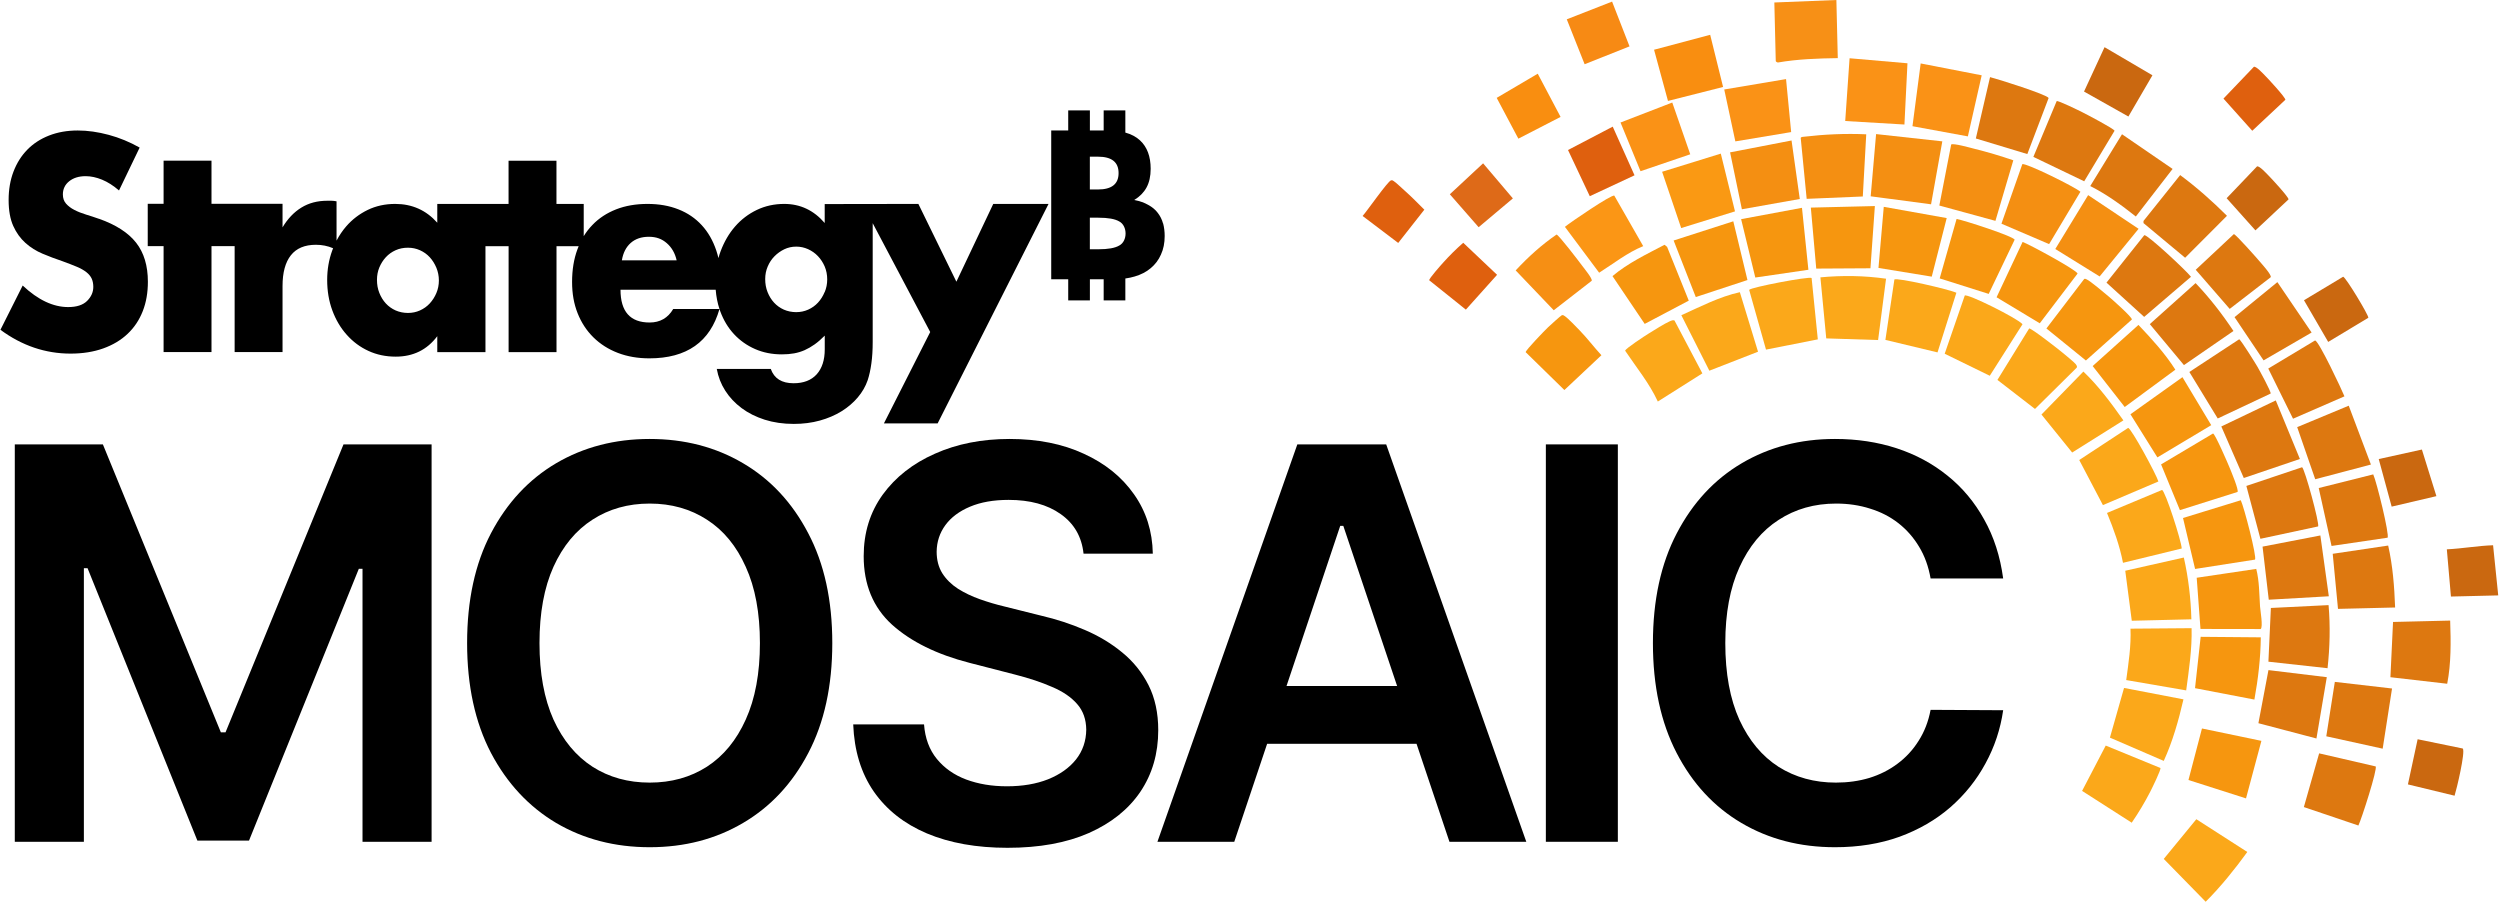 <svg width="1127" height="407" viewBox="0 0 1127 407" fill="none" xmlns="http://www.w3.org/2000/svg">
<g clip-path="url(#clip0_496_4801)">
<path d="M44.559 98.626C42.66 97.943 40.718 97.324 38.776 96.727C36.834 96.129 35.084 95.446 33.527 94.635C31.969 93.846 30.732 92.885 29.771 91.797C28.811 90.708 28.342 89.321 28.342 87.635C28.342 85.202 29.302 83.218 31.201 81.702C33.1 80.187 35.575 79.419 38.605 79.419C40.995 79.419 43.449 79.952 46.01 80.998C48.549 82.044 51.109 83.666 53.649 85.864L62.952 66.528C58.492 64.01 53.841 62.09 48.997 60.788C44.153 59.486 39.502 58.824 35.042 58.824C30.262 58.824 25.952 59.593 22.09 61.108C18.227 62.623 14.963 64.757 12.296 67.489C9.628 70.221 7.558 73.507 6.086 77.349C4.614 81.19 3.888 85.458 3.888 90.175C3.888 94.891 4.592 98.797 5.979 101.87C7.366 104.943 9.201 107.483 11.463 109.51C13.725 111.538 16.307 113.16 19.209 114.376C22.111 115.593 25.077 116.724 28.086 117.727C30.625 118.644 32.801 119.498 34.594 120.245C36.386 120.992 37.837 121.824 38.947 122.699C40.056 123.574 40.846 124.556 41.337 125.602C41.806 126.647 42.062 127.907 42.062 129.336C42.062 131.705 41.123 133.797 39.267 135.654C37.389 137.51 34.551 138.428 30.732 138.428C27.381 138.428 24.01 137.638 20.596 136.038C17.182 134.437 13.725 132.004 10.226 128.717L0.197 148.672C9.906 155.821 20.447 159.407 31.82 159.407C37.304 159.407 42.212 158.617 46.565 157.059C50.896 155.501 54.566 153.303 57.532 150.486C60.52 147.669 62.781 144.276 64.339 140.306C65.897 136.358 66.665 131.919 66.665 127.032C66.665 119.797 64.894 113.907 61.352 109.403C57.81 104.9 52.219 101.294 44.58 98.605L44.559 98.626Z" fill="black"/>
<path d="M431.116 126.948C425.419 115.275 419.722 103.601 414.003 91.927C399.921 91.948 385.837 91.97 371.776 91.991V100.528C366.846 94.808 360.766 91.927 353.532 91.927C349.072 91.927 344.954 92.823 341.177 94.637C337.4 96.451 334.134 98.927 331.383 102.086C328.63 105.244 326.475 108.957 324.875 113.204C324.49 114.229 324.149 115.275 323.871 116.342C323.594 115.168 323.274 114.037 322.911 112.948C321.396 108.445 319.22 104.625 316.34 101.509C313.479 98.394 309.98 96.003 305.84 94.381C301.702 92.738 297.049 91.927 291.886 91.927C286.722 91.927 281.921 92.738 277.738 94.381C273.556 96.025 269.992 98.351 267.07 101.402C265.597 102.918 264.275 104.604 263.143 106.461V91.927H250.853V72.463H229.258V91.927C218.547 91.927 207.835 91.927 197.124 91.927V100.4C192.108 94.765 185.793 91.927 178.154 91.927C173.63 91.927 169.491 92.823 165.756 94.637C162.022 96.451 158.8 98.906 156.09 102.021C154.405 103.963 152.953 106.119 151.716 108.467V90.753C150.841 90.582 150.072 90.497 149.389 90.497H147.534C143.074 90.497 139.19 91.521 135.84 93.592C132.49 95.662 129.674 98.628 127.369 102.491V91.884H95.341V72.421H73.746V91.884H66.598V110.963H73.746V143.381V158.726H95.341C95.341 142.805 95.341 126.884 95.341 110.963H105.775V158.726H127.369V143.381V128.912C127.369 122.851 128.628 118.241 131.125 115.082C133.621 111.924 137.376 110.345 142.391 110.345C145.144 110.345 147.725 110.857 150.158 111.903C150.009 112.244 149.88 112.607 149.752 112.97C148.238 117.131 147.491 121.549 147.491 126.18C147.491 131.153 148.26 135.741 149.817 139.945C151.374 144.15 153.529 147.82 156.325 150.936C159.098 154.052 162.364 156.485 166.097 158.192C169.831 159.921 173.929 160.775 178.389 160.775C186.263 160.775 192.514 157.701 197.124 151.555V158.747H218.845V110.985H229.28V158.747H250.874V110.985H260.86C260.668 111.476 260.455 111.945 260.285 112.457C258.683 116.79 257.894 121.656 257.894 127.055C257.894 132.454 258.726 137 260.39 141.204C262.055 145.409 264.423 149.037 267.496 152.067C270.569 155.098 274.239 157.445 278.529 159.089C282.817 160.732 287.555 161.543 292.719 161.543C309.575 161.543 320.117 154.137 324.342 139.305C324.469 139.668 324.575 140.031 324.703 140.372C326.176 144.363 328.246 147.799 330.913 150.659C333.581 153.518 336.739 155.759 340.409 157.36C344.058 158.961 348.09 159.75 352.464 159.75C354.449 159.75 356.283 159.601 357.948 159.302C359.612 159.003 361.214 158.512 362.728 157.851C364.243 157.168 365.737 156.314 367.209 155.268C368.681 154.223 370.217 152.9 371.797 151.299V157.488C371.797 162.29 370.58 166.046 368.17 168.735C365.737 171.424 362.258 172.768 357.735 172.768C352.401 172.768 348.987 170.613 347.472 166.323H323.125C323.764 169.866 325.023 173.131 326.945 176.119C328.843 179.107 331.298 181.711 334.284 183.951C337.272 186.192 340.75 187.921 344.719 189.201C348.688 190.46 353.062 191.101 357.842 191.101C362.067 191.101 365.972 190.589 369.599 189.586C373.226 188.582 376.449 187.195 379.329 185.424C382.189 183.653 384.642 181.561 386.67 179.171C388.697 176.781 390.191 174.177 391.15 171.403C391.876 169.204 392.431 166.686 392.815 163.826C393.22 160.967 393.413 157.723 393.413 154.095V100.613L419.339 149.677L398.469 190.866H422.688C439.353 157.893 456.018 124.899 472.683 91.927H447.761C442.234 103.601 436.685 115.275 431.159 126.948H431.116ZM196.718 132.113C195.97 133.884 194.968 135.442 193.73 136.787C192.493 138.131 191.021 139.177 189.314 139.945C187.607 140.714 185.793 141.076 183.893 141.076C181.995 141.076 180.053 140.692 178.346 139.945C176.639 139.177 175.167 138.131 173.929 136.787C172.692 135.442 171.731 133.863 171.005 132.049C170.279 130.235 169.939 128.271 169.939 126.18C169.939 124.089 170.301 122.275 171.005 120.567C171.731 118.838 172.692 117.302 173.929 115.957C175.167 114.613 176.639 113.567 178.346 112.799C180.053 112.031 181.908 111.668 183.893 111.668C185.878 111.668 187.607 112.052 189.314 112.799C191.021 113.567 192.493 114.613 193.73 115.957C194.968 117.302 195.95 118.881 196.718 120.695C197.464 122.509 197.849 124.43 197.849 126.436C197.849 128.442 197.464 130.363 196.718 132.113ZM284.332 109.512C286.444 107.656 289.155 106.738 292.504 106.738C295.855 106.738 298.394 107.698 300.613 109.64C302.832 111.582 304.305 114.143 305.029 117.345H280.342C280.897 113.973 282.241 111.369 284.332 109.512ZM303.472 139.326C301.082 143.36 297.54 145.387 292.846 145.387C284.097 145.387 279.723 140.457 279.723 130.598H322.635C322.868 133.692 323.445 136.595 324.342 139.305H303.472V139.326ZM371.734 131.686C370.986 133.5 369.982 135.079 368.745 136.424C367.509 137.768 366.035 138.814 364.328 139.582C362.621 140.351 360.808 140.714 358.909 140.714C357.009 140.714 355.067 140.329 353.36 139.582C351.653 138.814 350.181 137.768 348.944 136.424C347.706 135.079 346.746 133.5 346.021 131.686C345.295 129.872 344.954 127.909 344.954 125.817C344.954 123.726 345.337 121.89 346.084 120.14C346.831 118.369 347.855 116.832 349.136 115.531C350.416 114.229 351.888 113.183 353.552 112.372C355.217 111.582 357.009 111.177 358.931 111.177C360.851 111.177 362.536 111.561 364.243 112.308C365.95 113.076 367.444 114.122 368.723 115.467C370.004 116.811 371.008 118.369 371.776 120.14C372.522 121.912 372.906 123.854 372.906 125.945C372.906 128.037 372.522 129.893 371.776 131.686H371.734Z" fill="black"/>
<path d="M524.292 100.742C523.822 98.97 523.011 97.37 521.902 95.94C520.835 94.51 519.404 93.336 517.634 92.376C515.905 91.373 513.814 90.626 511.317 90.156C513.814 88.62 515.649 86.742 516.844 84.543C518.082 82.281 518.723 79.464 518.723 76.092C518.723 70.522 517.121 66.254 513.92 63.287C512.171 61.665 509.952 60.492 507.306 59.766V49.757H497.533V58.827H491.323V49.757H481.551V58.827H473.891V125.903H481.551V135.421H491.323V125.903H497.533V135.421H507.306V125.54C508.778 125.327 510.187 125.049 511.509 124.644C514.348 123.812 516.758 122.574 518.723 120.909C520.728 119.245 522.285 117.196 523.352 114.763C524.483 112.33 525.038 109.534 525.038 106.397C525.038 104.391 524.803 102.492 524.334 100.699L524.292 100.742ZM504.255 78.034C504.255 82.964 501.16 85.418 494.952 85.418H491.302V70.629H494.952C501.16 70.629 504.255 73.083 504.255 78.013V78.034ZM504.553 110.687C502.654 111.818 499.517 112.373 495.122 112.373H491.302V98.138H495.122C499.517 98.138 502.654 98.693 504.553 99.824C508.351 101.809 508.373 108.702 504.553 110.687Z" fill="black"/>
<path d="M6.669 200.332H46.382L99.566 330.143H101.666L154.85 200.332H194.563V379.478H163.422V256.403H161.76L112.25 378.953H88.982L39.472 256.14H37.81V379.478H6.669V200.332Z" fill="black"/>
<path d="M375.199 289.905C375.199 309.207 371.583 325.74 364.352 339.502C357.179 353.207 347.382 363.703 334.961 370.993C322.598 378.282 308.573 381.927 292.886 381.927C277.199 381.927 263.145 378.282 250.724 370.993C238.361 363.645 228.564 353.119 221.333 339.415C214.16 325.652 210.574 309.149 210.574 289.905C210.574 270.602 214.16 254.099 221.333 240.395C228.564 226.632 238.361 216.106 250.724 208.817C263.145 201.528 277.199 197.883 292.886 197.883C308.573 197.883 322.598 201.528 334.961 208.817C347.382 216.106 357.179 226.632 364.352 240.395C371.583 254.099 375.199 270.602 375.199 289.905ZM342.571 289.905C342.571 276.317 340.443 264.858 336.186 255.528C331.987 246.139 326.155 239.054 318.691 234.272C311.227 229.432 302.625 227.011 292.886 227.011C283.148 227.011 274.546 229.432 267.082 234.272C259.617 239.054 253.756 246.139 249.499 255.528C245.301 264.858 243.201 276.317 243.201 289.905C243.201 303.493 245.301 314.981 249.499 324.37C253.756 333.7 259.617 340.785 267.082 345.626C274.546 350.407 283.148 352.798 292.886 352.798C302.625 352.798 311.227 350.407 318.691 345.626C326.155 340.785 331.987 333.7 336.186 324.37C340.443 314.981 342.571 303.493 342.571 289.905Z" fill="black"/>
<path d="M488.459 249.58C487.642 241.94 484.202 235.992 478.137 231.735C472.13 227.478 464.316 225.349 454.694 225.349C447.929 225.349 442.127 226.37 437.287 228.411C432.446 230.452 428.743 233.222 426.178 236.721C423.612 240.22 422.3 244.215 422.241 248.705C422.241 252.437 423.087 255.674 424.778 258.414C426.527 261.155 428.889 263.488 431.863 265.412C434.837 267.278 438.132 268.853 441.748 270.136C445.363 271.419 449.008 272.498 452.682 273.372L469.477 277.571C476.242 279.146 482.744 281.274 488.984 283.957C495.282 286.639 500.909 290.022 505.866 294.104C510.881 298.186 514.847 303.113 517.762 308.887C520.678 314.66 522.136 321.425 522.136 329.181C522.136 339.677 519.453 348.92 514.088 356.91C508.723 364.841 500.967 371.051 490.82 375.542C480.732 379.974 468.515 382.19 454.169 382.19C440.232 382.19 428.131 380.032 417.868 375.716C407.662 371.401 399.673 365.103 393.9 356.822C388.185 348.541 385.094 338.453 384.628 326.556H416.555C417.022 332.796 418.946 337.986 422.329 342.127C425.711 346.267 430.114 349.358 435.537 351.399C441.019 353.44 447.142 354.46 453.907 354.46C460.963 354.46 467.144 353.411 472.451 351.311C477.816 349.154 482.015 346.18 485.047 342.389C488.08 338.54 489.625 334.05 489.683 328.918C489.625 324.253 488.255 320.404 485.572 317.372C482.89 314.281 479.128 311.715 474.288 309.674C469.506 307.575 463.908 305.709 457.493 304.076L437.112 298.827C422.358 295.037 410.695 289.293 402.122 281.595C393.608 273.839 389.351 263.546 389.351 250.717C389.351 240.162 392.209 230.919 397.924 222.988C403.697 215.057 411.54 208.904 421.454 204.531C431.368 200.099 442.593 197.883 455.131 197.883C467.844 197.883 478.982 200.099 488.546 204.531C498.168 208.904 505.72 214.998 511.202 222.813C516.683 230.569 519.512 239.491 519.687 249.58H488.459Z" fill="black"/>
<path d="M556.407 379.478H521.768L584.836 200.332H624.899L688.055 379.478H653.415L605.567 237.071H604.168L556.407 379.478ZM557.544 309.237H652.016V335.304H557.544V309.237Z" fill="black"/>
<path d="M729.324 200.332V379.478H696.871V200.332H729.324Z" fill="black"/>
<path d="M903.028 260.776H870.313C869.38 255.411 867.66 250.658 865.152 246.518C862.644 242.319 859.524 238.762 855.792 235.846C852.06 232.931 847.803 230.744 843.021 229.286C838.298 227.77 833.195 227.011 827.713 227.011C817.975 227.011 809.344 229.461 801.821 234.359C794.298 239.199 788.409 246.314 784.151 255.703C779.894 265.033 777.766 276.434 777.766 289.905C777.766 303.609 779.894 315.156 784.151 324.544C788.467 333.875 794.357 340.931 801.821 345.713C809.344 350.437 817.945 352.798 827.626 352.798C832.991 352.798 838.006 352.099 842.671 350.699C847.395 349.241 851.623 347.113 855.355 344.313C859.145 341.514 862.324 338.074 864.89 333.992C867.514 329.91 869.322 325.244 870.313 319.996L903.028 320.171C901.803 328.685 899.15 336.674 895.068 344.139C891.044 351.603 885.767 358.193 879.235 363.908C872.704 369.564 865.064 373.996 856.317 377.204C847.57 380.353 837.86 381.927 827.188 381.927C811.443 381.927 797.389 378.282 785.026 370.993C772.663 363.703 762.925 353.177 755.81 339.415C748.696 325.652 745.138 309.149 745.138 289.905C745.138 270.602 748.725 254.099 755.898 240.395C763.07 226.632 772.838 216.106 785.201 208.817C797.564 201.528 811.56 197.883 827.188 197.883C837.16 197.883 846.433 199.282 855.005 202.082C863.577 204.881 871.217 208.992 877.923 214.415C884.629 219.78 890.14 226.37 894.456 234.184C898.829 241.94 901.687 250.804 903.028 260.776Z" fill="black"/>
<path d="M875.594 63.723L870.52 92.101L843.306 88.496L845.742 60.442L875.594 63.723Z" fill="#F48F12"/>
<path d="M899.541 99.563L874.25 92.657L879.591 65.145C880.523 64.428 888.29 66.635 889.984 67.054C895.922 68.524 901.819 70.272 907.601 72.263L899.539 99.563L899.541 99.563Z" fill="#F48F12"/>
<path d="M862.141 56.895L865.842 28.597L893.349 33.952L887.112 61.483L862.141 56.895Z" fill="#FA9216"/>
<path d="M841.3 60.548L839.748 88.577L814.449 89.638L811.759 62.141C812.072 61.678 812.597 61.709 813.085 61.651C822.423 60.564 831.912 60.111 841.298 60.548L841.3 60.548Z" fill="#F48F12"/>
<path d="M846.646 153.291L823.274 152.548L820.637 125.032C830.45 124.102 840.493 124.235 850.23 125.642L846.646 153.291Z" fill="#FBA81A"/>
<path d="M819.471 152.991L796.115 157.604L788.52 130.667C789.342 129.488 815.481 124.514 816.673 125.318L819.469 152.991L819.471 152.991Z" fill="#FBA81A"/>
<path d="M873.438 158.863L849.937 153.225L853.99 126.009C854.969 124.963 878.9 130.509 881.937 131.978L873.436 158.861L873.438 158.863Z" fill="#FBA81A"/>
<path d="M845.191 92.892L843.199 120.937L818.762 121.083L816.323 93.588L845.191 92.892Z" fill="#F6960F"/>
<path d="M858.518 56.133L831.824 54.555L833.792 26.261L859.883 28.525L858.518 56.133Z" fill="#FA9216"/>
<path d="M923.74 110.045L902.255 100.842L911.662 73.992C913.395 73.413 935.108 84.124 937.85 86.435L923.74 110.045Z" fill="#F48F12"/>
<path d="M939.573 125.744C939.975 125.572 940.267 125.769 940.619 125.916C942.203 126.571 948.826 132.172 950.599 133.667C952.071 134.907 961.243 142.975 961.045 144.039L940.324 162.517L922.52 148.077L939.573 125.744Z" fill="#F6960F"/>
<path d="M939.557 81.728L916.639 70.724L927.146 45.592C927.646 45.135 937.267 49.869 938.67 50.57C940.428 51.452 953.213 58.12 953.229 58.962L939.559 81.728L939.557 81.728Z" fill="#DD7810"/>
<path d="M870.829 124.712L846.815 120.783L849.199 93.239L877.574 98.309L870.829 124.712Z" fill="#F6960F"/>
<path d="M1025.92 180.51L1036.79 206.904L1011.5 215.488L1001.37 192.253L1025.92 180.51Z" fill="#DD7810"/>
<path d="M827.84 -3.43379e-05L828.472 26.201C819.487 26.34 810.463 26.631 801.593 28.162C801.224 28.273 800.516 27.733 800.511 27.542L799.874 1.119L827.84 -3.43379e-05Z" fill="#F79016"/>
<path d="M784.324 131.719L792.521 158.549L770.575 167.112L757.95 142.104C766.53 138.249 775.113 133.743 784.322 131.722L784.324 131.719Z" fill="#FBA81A"/>
<path d="M913.916 69.454L890.705 62.425L897.112 34.764C900.287 35.529 923.039 42.705 923.515 44.193L913.918 69.452L913.916 69.454Z" fill="#DD7810"/>
<path d="M926.528 112.251L941.33 87.965L964.077 103.148L946.515 124.624L926.528 112.251Z" fill="#F48F12"/>
<path d="M885.71 133.238C886.805 132.203 909.55 143.504 911.749 146.16L896.989 169.395L876.668 159.467L885.71 133.238Z" fill="#FBA81A"/>
<path d="M966.652 106.007C968.136 105.725 985.726 122.154 987.696 124.779L966.59 142.858L949.601 127.413L966.654 106.007L966.652 106.007Z" fill="#DD7810"/>
<path d="M1076.3 242.396L1051.06 246.115L1045.28 220.012L1069.85 213.851C1071.33 216.977 1077.33 241.347 1076.3 242.396Z" fill="#DD7810"/>
<path d="M966.295 100.581L966.281 99.612L982.82 78.929C990.335 84.504 997.298 90.682 1003.92 97.287L985.052 116.198L966.295 100.583L966.295 100.581Z" fill="#DD7810"/>
<path d="M781.37 99.763L787.754 126.241L764.457 133.908L754.474 108.417L781.37 99.763Z" fill="#F6960F"/>
<path d="M1023.6 177.418L999.753 188.653L986.96 167.686L1009.42 152.944C1010.14 153.137 1016.74 163.762 1017.64 165.307C1018.53 166.852 1024 176.815 1023.6 177.42L1023.6 177.418Z" fill="#DD7810"/>
<path d="M811.344 89.707L785.24 94.342L779.924 68.683L807.627 63.329L811.344 89.707Z" fill="#F48F12"/>
<path d="M989.77 127.628C996.109 134.262 1001.77 141.564 1006.84 149.206L984.523 164.586L969.128 146.113L989.77 127.628Z" fill="#DD7810"/>
<path d="M911.795 109.058C914.852 110.167 936.539 121.916 936.551 123.347L919.527 145.743L900.055 134.009L911.793 109.058L911.795 109.058Z" fill="#F6960F"/>
<path d="M942.282 83.875L956.598 60.518L979.403 76.15L962.831 97.601C956.4 92.493 949.643 87.573 942.282 83.875Z" fill="#DD7810"/>
<path d="M812.329 93.684L815.224 121.612L791.29 125.113L784.899 98.796L812.329 93.684Z" fill="#F6960F"/>
<path d="M874.411 125.508L882.025 98.706C885.179 99.232 907.842 106.553 908.196 108.07L896.508 132.491L874.411 125.508Z" fill="#F6960F"/>
<path d="M990.105 369.302L1013.09 384.069C1007.34 391.961 1001.24 399.595 994.32 406.507L975.423 387.199L990.105 369.302Z" fill="#FBA81A"/>
<path d="M775.737 69.249L782.137 95.288L757.878 102.807L749.281 77.438L775.737 69.249Z" fill="#FA9913"/>
<path d="M964.009 146.477C970 152.768 976.008 159.357 980.646 166.653L957.826 183.479L943.375 165.008L964.009 146.477Z" fill="#F6960F"/>
<path d="M1049.26 301.228L1022.6 298.29L1023.71 274.071L1049.72 272.783C1050.53 282.257 1050.3 291.803 1049.26 301.228Z" fill="#DD7810"/>
<path d="M1048.92 305.27L1044.25 332.908L1018.09 326.023L1022.62 302.083L1048.92 305.27Z" fill="#DD7810"/>
<path d="M987.971 283.18C988.203 292.607 986.777 301.937 985.533 311.234L958.5 306.574C959.526 298.905 960.759 291.194 960.423 283.402L987.971 283.182L987.971 283.18Z" fill="#FBA81A"/>
<path d="M1070.94 345.499C1071.89 346.515 1064.58 369.273 1063.16 372.142L1038.58 363.826L1045.47 339.612L1070.94 345.499Z" fill="#DD7810"/>
<path d="M1045.01 237.314L1018.99 242.887L1012.66 219.061L1037.78 210.628C1038.99 211.312 1045.74 236.127 1045.01 237.311L1045.01 237.314Z" fill="#DD7810"/>
<path d="M984.302 315.266C982.129 324.69 979.434 334.264 975.418 343.014L951.152 332.522L957.517 310.129L984.302 315.266Z" fill="#FBA81A"/>
<path d="M983.517 247.26L957.047 253.715C955.552 245.955 952.828 238.5 949.838 231.232L974.64 220.874C976.123 221.291 983.414 244.001 983.517 247.26Z" fill="#FBA81A"/>
<path d="M1016.55 252.27L989.549 256.485L984.105 233.511L1010.14 225.507C1011.59 228.431 1017.51 251.285 1016.55 252.27Z" fill="#F6960F"/>
<path d="M961.005 279.833L958.064 257.287L984.474 251.333C986.52 260.422 987.633 269.837 987.872 279.185L961.005 279.833Z" fill="#FBA81A"/>
<path d="M1058.81 182.885L1068.81 209.418L1043.7 216.042L1035.57 192.55L1058.81 182.885Z" fill="#DD7810"/>
<path d="M1008.67 221.774L982.704 229.972L974.215 209.349L997.627 195.423C998.509 195.419 1004.49 209.265 1005.23 211.116C1005.82 212.599 1009.35 220.945 1008.67 221.774Z" fill="#F6960F"/>
<path d="M991.974 283.531L990.273 260.449L1017.12 256.457C1018.52 261.996 1018.46 267.709 1018.82 273.346C1018.93 275.083 1020.28 282.695 1019.11 283.572L991.974 283.531Z" fill="#F6960F"/>
<path d="M1019.17 287.315C1019.07 296.742 1017.96 306.124 1016.28 315.367L989.519 310.23L992.062 287.078L1019.17 287.313L1019.17 287.315Z" fill="#F6960F"/>
<path d="M947.997 227.699L937.318 207.371L959.359 192.896C960.747 192.976 972.145 214.016 973.005 217.048L947.997 227.702L947.997 227.699Z" fill="#FBA81A"/>
<path d="M1046.02 241.382L1049.83 268.806L1022.76 270.348L1019.96 246.416L1046.02 241.382Z" fill="#DD7810"/>
<path d="M983.852 170.028L996.825 191.663L972.55 206.188L960.399 186.752L983.852 170.028Z" fill="#F6960F"/>
<path d="M934.135 203.998L920.296 186.873L939.189 167.506C946.07 174.048 951.754 181.76 957.222 189.506L934.135 204L934.135 203.998Z" fill="#FBA81A"/>
<path d="M1104.54 279.757C1104.86 289.247 1105.01 298.934 1103.2 308.236L1077.6 305.288L1078.78 280.378L1104.54 279.757Z" fill="#DD7810"/>
<path d="M1019.44 333.98L1012.5 359.915L986.556 351.627L992.648 328.399L1019.44 333.98Z" fill="#F6960F"/>
<path d="M1078.33 310.375L1074.11 337.502L1048.69 331.918L1052.54 307.394L1078.33 310.375Z" fill="#DD7810"/>
<path d="M1033.7 188.761L1022.53 166.142L1043.65 153.463C1045.47 153.967 1055.58 175.445 1056.88 178.671L1033.7 188.759L1033.7 188.761Z" fill="#DD7810"/>
<path d="M750.381 110.343L751.528 111.28L761.295 135.527L741.432 146.013L726.905 124.462C733.938 118.556 742.312 114.588 750.383 110.343L750.381 110.343Z" fill="#F6960F"/>
<path d="M973.908 346.208C974.347 346.793 970.089 355.414 969.383 356.802C966.916 361.638 964.044 366.39 960.984 370.874L938.606 356.538L949.264 336.105L973.911 346.21L973.908 346.208Z" fill="#FBA81A"/>
<path d="M754.845 144.45L767.427 168.316L747.347 181.011C743.526 172.747 737.667 165.626 732.617 158.103C732.76 157.1 741.676 151.315 743.193 150.376C745.892 148.705 750.049 146.045 752.811 144.792C753.46 144.499 754.124 144.225 754.847 144.452L754.845 144.45Z" fill="#FBA81A"/>
<path d="M1053.97 274.48L1051.59 249.652L1076.59 245.932C1078.65 254.996 1079.38 264.52 1079.72 273.859L1053.97 274.48L1053.97 274.48Z" fill="#DD7810"/>
<path d="M936.198 165.734L917.374 184.355L900.436 171.264L914.753 148.064C915.825 147.956 928.141 157.586 929.883 159.052C931.035 160.02 935.229 163.402 935.8 164.226C936.111 164.674 936.498 165.182 936.198 165.738L936.198 165.734Z" fill="#FBA81A"/>
<path d="M805.148 35.651L807.455 59.543L782.295 63.736L777.285 40.337L805.148 35.651Z" fill="#FA9216"/>
<path d="M727.732 88.198L740.763 110.958C733.544 113.896 727.431 118.824 720.894 122.937L705.459 102.263C707.778 100.312 726.639 87.464 727.735 88.2L727.732 88.198Z" fill="#FB9615"/>
<path d="M1042.07 149.901L1020.42 162.463L1007.33 142.966L1026.64 127.181L1042.07 149.901Z" fill="#DD7810"/>
<path d="M770.95 15.694L776.767 39.208L751.925 45.502L745.647 22.421L770.95 15.694Z" fill="#F98E10"/>
<path d="M717.537 126.581L700.421 139.862L683.267 121.905C688.819 115.919 694.944 110.359 701.691 105.733C702.694 105.882 711.986 118.091 713.346 119.926C714.143 121.002 718.017 125.705 717.536 126.579L717.537 126.581Z" fill="#F68F14"/>
<path d="M704.054 142.109C704.665 141.93 704.875 142.163 705.328 142.452C706.824 143.404 710.67 147.461 712.137 148.972C715.573 152.509 718.569 156.515 721.922 160.134L705.224 175.822L687.77 158.754C687.833 157.779 696.456 148.869 697.866 147.535C698.652 146.792 703.661 142.227 704.056 142.111L704.054 142.109Z" fill="#F6960F"/>
<path d="M1023.64 124.965L1005.15 139.252L989.833 121.619L1007.02 105.539C1007.86 105.59 1017.32 116.279 1018.63 117.825C1019.55 118.916 1024.17 123.977 1023.64 124.965Z" fill="#DD7810"/>
<path d="M753.858 46.217L761.963 69.554L739.544 77.182L730.529 55.227L753.858 46.217Z" fill="#FA9216"/>
<path d="M727.016 57.087L736.843 79.026L716.672 88.44L706.859 67.63L727.016 57.087Z" fill="#DF600E"/>
<path d="M948.73 21.27L970.317 33.939L959.482 52.53L939.477 41.273L948.73 21.27Z" fill="#CA6810"/>
<path d="M659.628 109.442L674.881 123.884L660.81 139.58L644.299 126.355C644.104 125.633 649.586 119.502 650.514 118.467C653.364 115.288 656.412 112.253 659.63 109.442L659.628 109.442Z" fill="#DF600E"/>
<path d="M734.592 20.91L714.351 28.955L706.302 8.711L726.726 0.718L734.592 20.91Z" fill="#F78A14"/>
<path d="M1038.63 135.347L1056.29 124.744C1057.47 124.942 1067.87 142.18 1067.65 143.248L1049.55 154.135L1038.63 135.347Z" fill="#CA6810"/>
<path d="M693.216 33.226L703.506 52.704L684.476 62.508L674.71 44.121L693.216 33.226Z" fill="#F98E10"/>
<path d="M1104.88 268.921L1103.03 247.635C1110 247.303 1116.91 246.034 1123.88 245.8L1126.2 268.407L1104.88 268.921Z" fill="#CA6810"/>
<path d="M1085.49 353.607L1089.87 333.25L1110.23 337.433C1111.45 339.039 1107.46 355.758 1106.52 358.703L1085.49 353.607Z" fill="#CA6810"/>
<path d="M1072.33 206.942L1091.79 202.653L1098.33 223.662L1078.16 228.389L1072.33 206.942Z" fill="#CA6810"/>
<path d="M668.582 73.624L682 89.443L666.568 102.423L653.584 87.578L668.582 73.624Z" fill="#DE6A18"/>
<path d="M1017.47 75.01C1018.54 74.704 1021.45 77.933 1022.37 78.838C1023.69 80.132 1031.83 88.916 1031.67 89.886L1016.75 103.854L1003.77 89.351L1017.47 75.01L1017.47 75.01Z" fill="#CA6810"/>
<path d="M1016.04 30.107C1017.11 29.802 1020.02 33.031 1020.94 33.935C1022.26 35.229 1030.4 44.013 1030.24 44.983L1015.32 58.951L1002.34 44.448L1016.05 30.107L1016.04 30.107Z" fill="#DF600E"/>
<path d="M627.052 81.317C627.668 81.145 627.866 81.364 628.322 81.656C629.362 82.319 632.314 85.145 633.529 86.215C636.5 88.836 639.265 91.751 642.096 94.522L630.314 109.519L614.264 97.36C616.141 95.311 625.582 81.73 627.052 81.317Z" fill="#DF600E"/>
</g>
<defs>
<clipPath id="clip0_496_4801">
<rect width="1126" height="406.952" fill="white" transform="translate(0.197)"/>
</clipPath>
</defs>
</svg>
